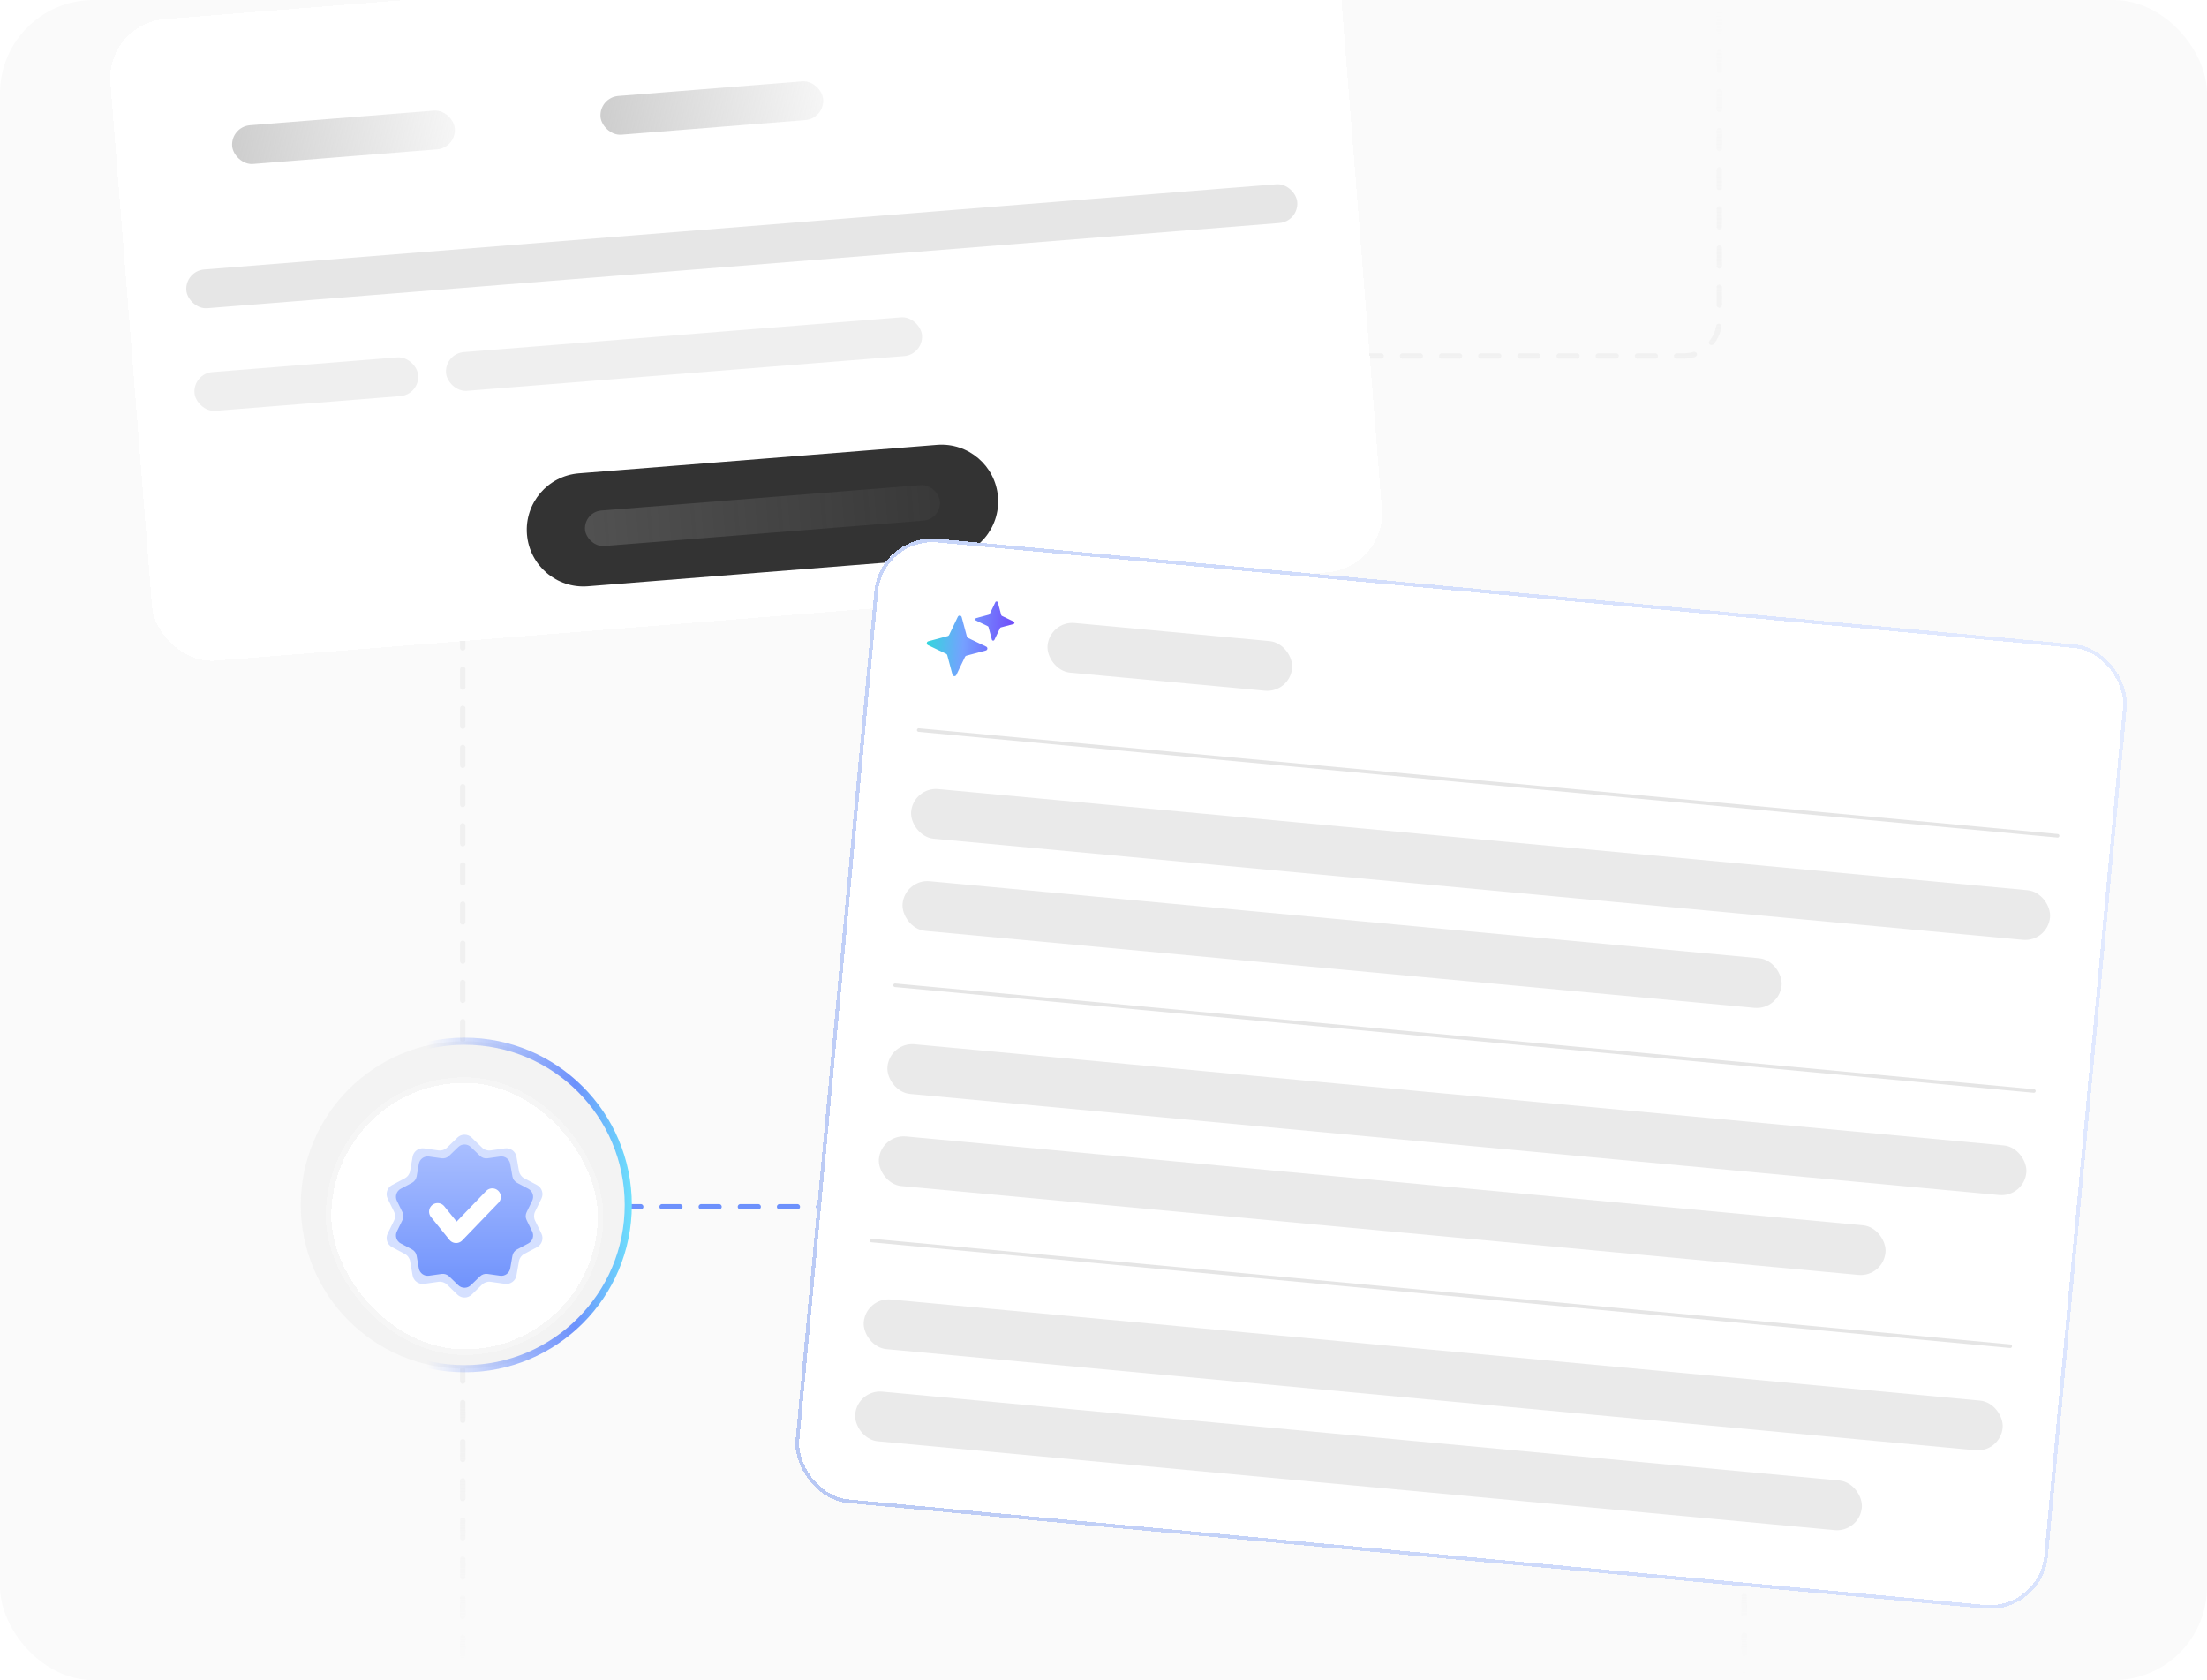 <svg width="620" height="472" viewBox="0 0 620 472" fill="none" xmlns="http://www.w3.org/2000/svg">
<g clip-path="url(#clip0_15842_17329)">
<rect width="620" height="472" rx="26.243" fill="#FAFAFA"/>
<path opacity="0.5" d="M130 100H473C478.523 100 483 95.523 483 90V-63C483 -68.523 478.523 -73 473 -73H140C134.477 -73 130 -68.523 130 -63V100ZM130 100V327.5" stroke="url(#paint0_linear_15842_17329)" stroke-width="1.5" stroke-linecap="round" stroke-linejoin="round" stroke-dasharray="5 6"/>
<path opacity="0.5" d="M130 339V502C130 507.523 134.477 512 140 512H480C485.523 512 490 507.523 490 502V349C490 343.477 485.523 339 480 339H310" stroke="url(#paint1_linear_15842_17329)" stroke-width="1.5" stroke-linecap="round" stroke-linejoin="round" stroke-dasharray="5 6"/>
<g filter="url(#filter0_d_15842_17329)">
<rect x="29.705" y="58.52" width="346.57" height="180.801" rx="16.634" transform="rotate(-4.544 29.705 58.52)" fill="white" shape-rendering="crispEdges"/>
<g filter="url(#filter1_d_15842_17329)">
<rect x="47.603" y="73.783" width="95.49" height="32.739" rx="16.37" transform="rotate(-4.544 47.603 73.783)" fill="white"/>
<rect x="64.787" y="83.365" width="62.751" height="10.913" rx="5.457" transform="rotate(-4.544 64.787 83.365)" fill="url(#paint2_linear_15842_17329)"/>
</g>
<g filter="url(#filter2_d_15842_17329)">
<path d="M152.381 81.877C151.665 72.864 158.39 64.978 167.402 64.261L229.956 59.289C238.968 58.573 246.854 65.299 247.571 74.311C248.287 83.323 241.562 91.21 232.549 91.926L169.996 96.898C160.984 97.614 153.097 90.889 152.381 81.877Z" fill="white"/>
<rect x="168.268" y="75.14" width="62.751" height="10.913" rx="5.457" transform="rotate(-4.544 168.268 75.14)" fill="url(#paint3_linear_15842_17329)"/>
</g>
<rect x="51.912" y="127.975" width="313.067" height="10.913" rx="5.457" transform="rotate(-4.544 51.912 127.975)" fill="#E6E6E6"/>
<rect x="54.203" y="156.798" width="63.037" height="10.913" rx="5.457" transform="rotate(-4.544 54.203 156.798)" fill="#EFEFEF"/>
<rect x="124.865" y="151.181" width="134.135" height="10.913" rx="5.457" transform="rotate(-4.544 124.865 151.181)" fill="#EFEFEF"/>
<g filter="url(#filter3_d_15842_17329)">
<path d="M148.032 197.837C147.336 189.076 153.874 181.409 162.635 180.713L263.23 172.717C271.991 172.021 279.658 178.558 280.354 187.319C281.051 196.08 274.513 203.747 265.752 204.443L165.156 212.439C156.395 213.135 148.729 206.597 148.032 197.837Z" fill="#333333"/>
<rect x="163.955" y="191.555" width="100" height="10" rx="5" transform="rotate(-4.544 163.955 191.555)" fill="url(#paint4_linear_15842_17329)" fill-opacity="0.2"/>
</g>
</g>
<path d="M175 339H235.799" stroke="#6D91FC" stroke-width="1.5" stroke-linecap="round" stroke-linejoin="round" stroke-dasharray="5 6"/>
<g filter="url(#filter4_f_15842_17329)">
<rect x="232.074" y="399.719" width="339.288" height="16" rx="8" transform="rotate(5.304 232.074 399.719)" fill="url(#paint5_linear_15842_17329)" fill-opacity="0.25"/>
</g>
<g filter="url(#filter5_d_15842_17329)">
<rect x="247.148" y="140" width="353.316" height="272.055" rx="16.402" transform="rotate(5.304 247.148 140)" fill="white" shape-rendering="crispEdges"/>
<rect x="247.614" y="140.561" width="352.286" height="271.024" rx="15.887" transform="rotate(5.304 247.614 140.561)" stroke="url(#paint6_linear_15842_17329)" stroke-opacity="0.4" stroke-width="1.031" shape-rendering="crispEdges"/>
<path d="M269.081 163.415C269.313 162.932 270.022 162.997 270.161 163.516L271.629 168.991C271.672 169.154 271.785 169.29 271.937 169.363L277.049 171.813C277.533 172.045 277.467 172.753 276.949 172.892L271.474 174.36C271.311 174.404 271.174 174.517 271.102 174.669L268.651 179.781C268.419 180.265 267.71 180.199 267.571 179.681L266.105 174.205C266.061 174.042 265.948 173.906 265.796 173.833L260.683 171.382C260.2 171.15 260.265 170.442 260.783 170.303L266.26 168.836C266.423 168.792 266.559 168.679 266.632 168.527L269.081 163.415ZM279.621 159.328C279.771 159.015 280.229 159.058 280.319 159.393L281.269 162.936C281.297 163.042 281.37 163.129 281.468 163.177L284.776 164.763C285.089 164.913 285.046 165.371 284.711 165.461L281.168 166.411C281.062 166.439 280.975 166.512 280.928 166.61L279.342 169.918C279.192 170.231 278.733 170.188 278.643 169.853L277.694 166.31C277.665 166.205 277.592 166.117 277.494 166.07L274.186 164.484C273.873 164.334 273.916 163.875 274.251 163.786L277.794 162.836C277.9 162.807 277.987 162.735 278.035 162.636L279.621 159.328Z" fill="url(#paint7_linear_15842_17329)"/>
<rect x="294.928" y="164.522" width="69" height="14" rx="7" transform="rotate(5.304 294.928 164.522)" fill="#EAEAEA"/>
<path d="M258.088 195.248L578.029 224.95" stroke="#E5E5E5" stroke-linecap="round"/>
<rect x="256.609" y="211.18" width="321.316" height="14" rx="7" transform="rotate(5.304 256.609 211.18)" fill="#EAEAEA"/>
<rect x="254.205" y="237.068" width="248" height="14" rx="7" transform="rotate(5.304 254.205 237.068)" fill="#EAEAEA"/>
<path d="M251.434 266.94L571.374 296.642" stroke="#E5E5E5" stroke-linecap="round"/>
<rect x="249.953" y="282.871" width="321.316" height="14" rx="7" transform="rotate(5.304 249.953 282.871)" fill="#EAEAEA"/>
<rect x="247.549" y="308.76" width="284" height="14" rx="7" transform="rotate(5.304 247.549 308.76)" fill="#EAEAEA"/>
<path d="M244.777 338.632L564.718 368.333" stroke="#E5E5E5" stroke-linecap="round"/>
<rect x="243.299" y="354.563" width="321.316" height="14" rx="7" transform="rotate(5.304 243.299 354.563)" fill="#EAEAEA"/>
<rect x="240.895" y="380.452" width="284" height="14" rx="7" transform="rotate(5.304 240.895 380.452)" fill="#EAEAEA"/>
</g>
<path d="M130.5 292.5C155.905 292.5 176.5 313.095 176.5 338.5C176.5 363.905 155.905 384.5 130.5 384.5C105.095 384.5 84.5 363.905 84.5 338.5C84.5 313.095 105.095 292.5 130.5 292.5Z" fill="#F3F3F3"/>
<path d="M130.5 292.5C155.905 292.5 176.5 313.095 176.5 338.5C176.5 363.905 155.905 384.5 130.5 384.5C105.095 384.5 84.5 363.905 84.5 338.5C84.5 313.095 105.095 292.5 130.5 292.5Z" stroke="url(#paint8_linear_15842_17329)" stroke-width="2"/>
<g filter="url(#filter6_d_15842_17329)">
<rect x="91.5" y="299.5" width="78" height="78" rx="39" fill="white" shape-rendering="crispEdges"/>
<rect x="92.282" y="300.282" width="76.436" height="76.436" rx="38.218" stroke="#F6F6F6" stroke-width="1.565" shape-rendering="crispEdges"/>
<path d="M128.498 316.437C129.614 315.357 131.386 315.357 132.502 316.437L135.421 319.261C136.06 319.879 136.948 320.167 137.827 320.043L141.848 319.474C143.386 319.256 144.82 320.298 145.088 321.828L145.79 325.828C145.943 326.703 146.492 327.458 147.277 327.874L150.864 329.778C152.236 330.506 152.784 332.191 152.102 333.587L150.318 337.235C149.928 338.033 149.928 338.967 150.318 339.765L152.102 343.413C152.784 344.809 152.236 346.494 150.864 347.222L147.277 349.126C146.492 349.542 145.943 350.297 145.79 351.172L145.088 355.172C144.82 356.702 143.386 357.744 141.848 357.526L137.827 356.957C136.948 356.833 136.06 357.121 135.421 357.739L132.502 360.563C131.386 361.643 129.614 361.643 128.498 360.563L125.579 357.739C124.94 357.121 124.052 356.833 123.173 356.957L119.152 357.526C117.614 357.744 116.18 356.702 115.912 355.172L115.21 351.172C115.057 350.297 114.508 349.542 113.723 349.126L110.136 347.222C108.764 346.494 108.216 344.809 108.898 343.413L110.682 339.765C111.072 338.967 111.072 338.033 110.682 337.235L108.898 333.587C108.216 332.191 108.764 330.506 110.136 329.778L113.723 327.874C114.508 327.458 115.057 326.703 115.21 325.828L115.912 321.828C116.18 320.298 117.614 319.256 119.152 319.474L123.173 320.043C124.052 320.167 124.94 319.879 125.579 319.261L128.498 316.437Z" fill="#D5E0FF"/>
<path d="M128.737 319.085C129.719 318.134 131.279 318.134 132.261 319.085L134.83 321.57C135.391 322.113 136.173 322.367 136.947 322.257L140.485 321.757C141.839 321.565 143.1 322.482 143.337 323.828L143.954 327.349C144.089 328.118 144.572 328.783 145.262 329.149L148.419 330.824C149.627 331.465 150.109 332.948 149.508 334.176L147.939 337.387C147.596 338.089 147.596 338.911 147.939 339.613L149.508 342.824C150.109 344.052 149.627 345.535 148.419 346.176L145.262 347.851C144.572 348.217 144.089 348.882 143.954 349.651L143.337 353.172C143.1 354.518 141.839 355.435 140.485 355.243L136.947 354.743C136.173 354.633 135.391 354.887 134.83 355.43L132.261 357.915C131.279 358.866 129.719 358.866 128.737 357.915L126.168 355.43C125.606 354.887 124.825 354.633 124.051 354.743L120.513 355.243C119.159 355.435 117.897 354.518 117.661 353.172L117.044 349.651C116.909 348.882 116.426 348.217 115.735 347.851L112.578 346.176C111.371 345.535 110.889 344.052 111.489 342.824L113.059 339.613C113.402 338.911 113.402 338.089 113.059 337.387L111.489 334.176C110.889 332.948 111.371 331.465 112.578 330.824L115.735 329.149C116.426 328.783 116.909 328.118 117.044 327.349L117.661 323.828C117.897 322.482 119.159 321.565 120.513 321.757L124.051 322.257C124.825 322.367 125.606 322.113 126.168 321.57L128.737 319.085Z" fill="url(#paint9_linear_15842_17329)"/>
<path d="M122.938 337.241L128.124 343.66L138.298 333.1" stroke="white" stroke-width="4.8" stroke-linecap="round" stroke-linejoin="round"/>
</g>
</g>
<defs>
<filter id="filter0_d_15842_17329" x="-35.774" y="-86.256" width="490.764" height="338.649" filterUnits="userSpaceOnUse" color-interpolation-filters="sRGB">
<feFlood flood-opacity="0" result="BackgroundImageFix"/>
<feColorMatrix in="SourceAlpha" type="matrix" values="0 0 0 0 0 0 0 0 0 0 0 0 0 0 0 0 0 0 127 0" result="hardAlpha"/>
<feOffset dy="-51.837"/>
<feGaussianBlur stdDeviation="32.739"/>
<feComposite in2="hardAlpha" operator="out"/>
<feColorMatrix type="matrix" values="0 0 0 0 0 0 0 0 0 0 0 0 0 0 0 0 0 0 0.04 0"/>
<feBlend mode="normal" in2="BackgroundImageFix" result="effect1_dropShadow_15842_17329"/>
<feBlend mode="normal" in="SourceGraphic" in2="effect1_dropShadow_15842_17329" result="shape"/>
</filter>
<filter id="filter1_d_15842_17329" x="31.234" y="53.94" width="130.523" height="72.942" filterUnits="userSpaceOnUse" color-interpolation-filters="sRGB">
<feFlood flood-opacity="0" result="BackgroundImageFix"/>
<feColorMatrix in="SourceAlpha" type="matrix" values="0 0 0 0 0 0 0 0 0 0 0 0 0 0 0 0 0 0 127 0" result="hardAlpha"/>
<feOffset dy="4.092"/>
<feGaussianBlur stdDeviation="8.185"/>
<feComposite in2="hardAlpha" operator="out"/>
<feColorMatrix type="matrix" values="0 0 0 0 0 0 0 0 0 0 0 0 0 0 0 0 0 0 0.05 0"/>
<feBlend mode="normal" in2="BackgroundImageFix" result="effect1_dropShadow_15842_17329"/>
<feBlend mode="normal" in="SourceGraphic" in2="effect1_dropShadow_15842_17329" result="shape"/>
</filter>
<filter id="filter2_d_15842_17329" x="134.714" y="45.715" width="130.523" height="72.942" filterUnits="userSpaceOnUse" color-interpolation-filters="sRGB">
<feFlood flood-opacity="0" result="BackgroundImageFix"/>
<feColorMatrix in="SourceAlpha" type="matrix" values="0 0 0 0 0 0 0 0 0 0 0 0 0 0 0 0 0 0 127 0" result="hardAlpha"/>
<feOffset dy="4.092"/>
<feGaussianBlur stdDeviation="8.185"/>
<feComposite in2="hardAlpha" operator="out"/>
<feColorMatrix type="matrix" values="0 0 0 0 0 0 0 0 0 0 0 0 0 0 0 0 0 0 0.05 0"/>
<feBlend mode="normal" in2="BackgroundImageFix" result="effect1_dropShadow_15842_17329"/>
<feBlend mode="normal" in="SourceGraphic" in2="effect1_dropShadow_15842_17329" result="shape"/>
</filter>
<filter id="filter3_d_15842_17329" x="130.402" y="159.179" width="167.583" height="74.983" filterUnits="userSpaceOnUse" color-interpolation-filters="sRGB">
<feFlood flood-opacity="0" result="BackgroundImageFix"/>
<feColorMatrix in="SourceAlpha" type="matrix" values="0 0 0 0 0 0 0 0 0 0 0 0 0 0 0 0 0 0 127 0" result="hardAlpha"/>
<feOffset dy="4.092"/>
<feGaussianBlur stdDeviation="8.185"/>
<feComposite in2="hardAlpha" operator="out"/>
<feColorMatrix type="matrix" values="0 0 0 0 0 0 0 0 0 0 0 0 0 0 0 0 0 0 0.05 0"/>
<feBlend mode="normal" in2="BackgroundImageFix" result="effect1_dropShadow_15842_17329"/>
<feBlend mode="normal" in="SourceGraphic" in2="effect1_dropShadow_15842_17329" result="shape"/>
</filter>
<filter id="filter4_f_15842_17329" x="210.685" y="379.807" width="379.137" height="87.117" filterUnits="userSpaceOnUse" color-interpolation-filters="sRGB">
<feFlood flood-opacity="0" result="BackgroundImageFix"/>
<feBlend mode="normal" in="SourceGraphic" in2="BackgroundImageFix" result="shape"/>
<feGaussianBlur stdDeviation="10.308" result="effect1_foregroundBlur_15842_17329"/>
</filter>
<filter id="filter5_d_15842_17329" x="169.513" y="97.355" width="481.927" height="408.523" filterUnits="userSpaceOnUse" color-interpolation-filters="sRGB">
<feFlood flood-opacity="0" result="BackgroundImageFix"/>
<feColorMatrix in="SourceAlpha" type="matrix" values="0 0 0 0 0 0 0 0 0 0 0 0 0 0 0 0 0 0 127 0" result="hardAlpha"/>
<feOffset dy="9.841"/>
<feGaussianBlur stdDeviation="26.243"/>
<feComposite in2="hardAlpha" operator="out"/>
<feColorMatrix type="matrix" values="0 0 0 0 0 0 0 0 0 0 0 0 0 0 0 0 0 0 0.08 0"/>
<feBlend mode="normal" in2="BackgroundImageFix" result="effect1_dropShadow_15842_17329"/>
<feBlend mode="normal" in="SourceGraphic" in2="effect1_dropShadow_15842_17329" result="shape"/>
</filter>
<filter id="filter6_d_15842_17329" x="85.242" y="296.371" width="90.516" height="90.516" filterUnits="userSpaceOnUse" color-interpolation-filters="sRGB">
<feFlood flood-opacity="0" result="BackgroundImageFix"/>
<feColorMatrix in="SourceAlpha" type="matrix" values="0 0 0 0 0 0 0 0 0 0 0 0 0 0 0 0 0 0 127 0" result="hardAlpha"/>
<feOffset dy="3.129"/>
<feGaussianBlur stdDeviation="3.129"/>
<feComposite in2="hardAlpha" operator="out"/>
<feColorMatrix type="matrix" values="0 0 0 0 0 0 0 0 0 0 0 0 0 0 0 0 0 0 0.12 0"/>
<feBlend mode="normal" in2="BackgroundImageFix" result="effect1_dropShadow_15842_17329"/>
<feBlend mode="normal" in="SourceGraphic" in2="effect1_dropShadow_15842_17329" result="shape"/>
</filter>
<linearGradient id="paint0_linear_15842_17329" x1="306.5" y1="327.5" x2="306.5" y2="-73" gradientUnits="userSpaceOnUse">
<stop offset="0.513" stop-color="#E5E5E5"/>
<stop offset="0.815" stop-color="#E5E5E5" stop-opacity="0"/>
</linearGradient>
<linearGradient id="paint1_linear_15842_17329" x1="310" y1="339" x2="310" y2="512" gradientUnits="userSpaceOnUse">
<stop offset="0.282" stop-color="#E5E5E5"/>
<stop offset="0.762" stop-color="#E5E5E5" stop-opacity="0"/>
</linearGradient>
<linearGradient id="paint2_linear_15842_17329" x1="63.498" y1="88.822" x2="141.936" y2="88.822" gradientUnits="userSpaceOnUse">
<stop stop-color="#CDCDCD"/>
<stop offset="1" stop-color="#CDCDCD" stop-opacity="0"/>
</linearGradient>
<linearGradient id="paint3_linear_15842_17329" x1="166.978" y1="80.597" x2="245.416" y2="80.597" gradientUnits="userSpaceOnUse">
<stop stop-color="#CDCDCD"/>
<stop offset="1" stop-color="#CDCDCD" stop-opacity="0"/>
</linearGradient>
<linearGradient id="paint4_linear_15842_17329" x1="161.9" y1="196.555" x2="286.9" y2="196.555" gradientUnits="userSpaceOnUse">
<stop stop-color="#CDCDCD"/>
<stop offset="1" stop-color="#CDCDCD" stop-opacity="0"/>
</linearGradient>
<linearGradient id="paint5_linear_15842_17329" x1="232.074" y1="407.719" x2="571.362" y2="407.719" gradientUnits="userSpaceOnUse">
<stop stop-color="#00FFC2"/>
<stop offset="0.214" stop-color="#75A1FF"/>
<stop offset="0.51" stop-color="#6F2FF8"/>
<stop offset="0.771" stop-color="#F9835A"/>
<stop offset="1" stop-color="#F7D64D"/>
</linearGradient>
<linearGradient id="paint6_linear_15842_17329" x1="247.667" y1="417.641" x2="625.454" y2="227.752" gradientUnits="userSpaceOnUse">
<stop stop-color="#4A74E3"/>
<stop offset="1" stop-color="#7399FF" stop-opacity="0.5"/>
</linearGradient>
<linearGradient id="paint7_linear_15842_17329" x1="252.666" y1="169.285" x2="289.166" y2="172.017" gradientUnits="userSpaceOnUse">
<stop stop-color="#00FFC2"/>
<stop offset="0.491" stop-color="#75A1FF"/>
<stop offset="1" stop-color="#6F2FF8"/>
</linearGradient>
<linearGradient id="paint8_linear_15842_17329" x1="177.904" y1="338.096" x2="83.097" y2="338.096" gradientUnits="userSpaceOnUse">
<stop stop-color="#6DE2FC"/>
<stop offset="0.173" stop-color="#6D91FC"/>
<stop offset="0.61" stop-color="#6D91FC" stop-opacity="0"/>
</linearGradient>
<linearGradient id="paint9_linear_15842_17329" x1="130.499" y1="317.38" x2="130.499" y2="359.62" gradientUnits="userSpaceOnUse">
<stop stop-color="#AABFFF"/>
<stop offset="1" stop-color="#6F92FC"/>
</linearGradient>
<clipPath id="clip0_15842_17329">
<rect width="620" height="472" rx="26.243" fill="white"/>
</clipPath>
</defs>
</svg>
